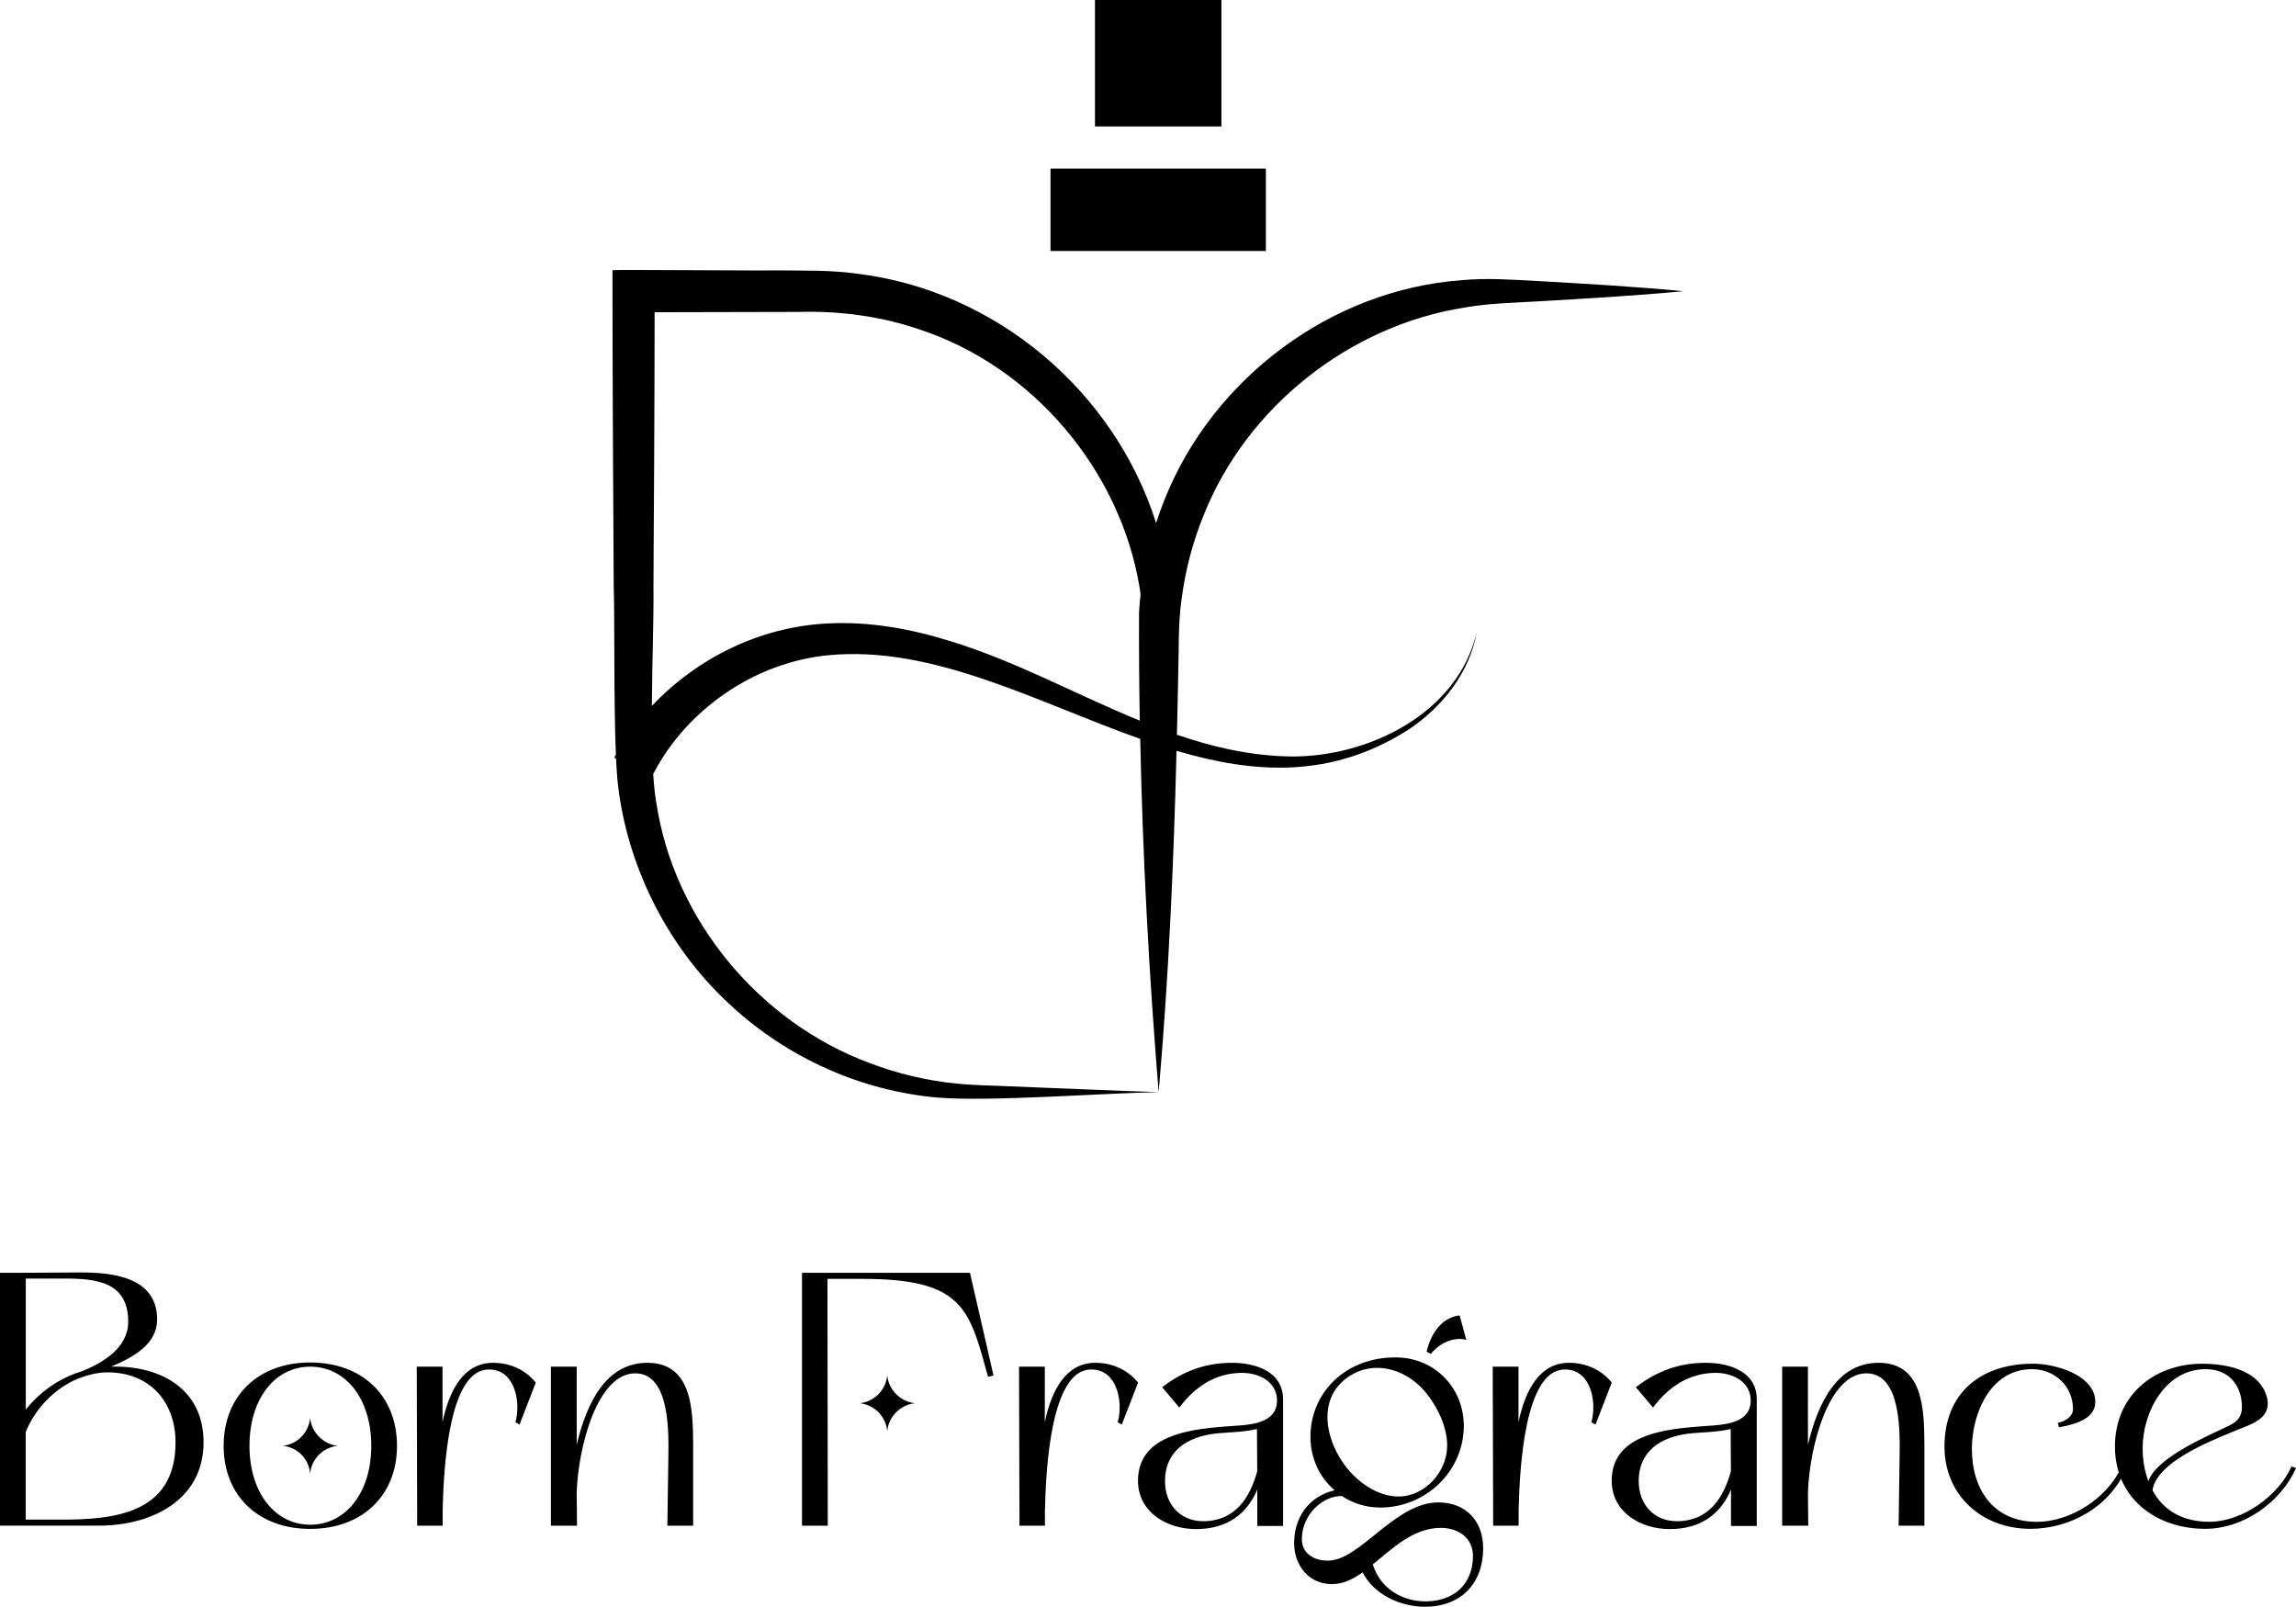 <svg viewBox="361 414.72 358 250.56" xml:space="preserve" style="enable-background:new 0 0 1080 1080;" y="0px" x="0px" id="Layer_1" version="1.1" xmlns:xlink="http://www.w3.org/1999/xlink" xmlns="http://www.w3.org/2000/svg">
<style type="text/css">
	.st0{fill:#FFFFFF;}
	.st1{fill:#0B2824;}
</style>
<g>
	<g>
		<g>
			<path d="M365.02,613.2c2.88,0,5.75-0.05,8.63-0.05c4.96,0,11.85,0.74,11.85,7.34c0,3.77-3.57,5.85-7.19,7.34c0.2,0,0.45,0,0.64,0     c7.39,0,13.79,3.67,13.79,11.8c0,9.13-8.28,13-16.27,13H361V613.2H365.02z M365.02,634.53c2.28-2.83,5.26-4.91,8.68-5.95     c3.42-1.34,7.29-3.72,7.29-7.74c0-6.15-4.81-6.74-9.92-6.74c-2.03,0-4.02,0-6.05,0V634.53z M370.32,651.69     c8.73,0.05,18.05-1.04,18.05-12.05c0-6.35-4.07-10.91-10.57-10.91c-1.64,0-3.12,0.4-4.66,0.99c-3.62,1.49-6.7,4.71-8.13,8.33     v13.64C366.65,651.69,368.49,651.69,370.32,651.69z"></path>
			<path d="M422.9,640.19c0,7.74-5.41,12.95-13.54,12.95c-8.09,0-13.49-5.21-13.49-12.95c0-7.79,5.41-13,13.49-13     C417.5,627.19,422.9,632.4,422.9,640.19z M418.89,640.19c0-7.39-4.02-12.35-9.52-12.35c-5.46,0-9.47,4.96-9.47,12.35     c0,7.34,4.02,12.3,9.47,12.3C414.87,652.49,418.89,647.53,418.89,640.19z M413.68,640.19c-2.28,0.2-4.12,2.03-4.32,4.32     c-0.2-2.28-1.98-4.12-4.27-4.32c2.28-0.25,4.07-2.08,4.27-4.37C409.56,638.1,411.4,639.94,413.68,640.19z"></path>
			<path d="M425.98,627.84H430v8.63c1.09-5.06,3.32-9.23,7.89-9.23c2.78,0,5.11,1.19,6.65,3.08l-2.53,6.55l-0.64-0.35     c0.2-0.74,0.3-1.54,0.3-2.33c0-2.88-1.34-6.1-4.66-5.9c-6,0.3-6.84,15.13-6.99,21.97v2.38h-3.97L425.98,627.84z"></path>
			<path d="M450.93,639.99c1.59-6.7,4.66-12.75,11.01-12.75c7.04,0,7.09,7.44,7.14,12.7v12.7h-4.02l0.15-10.57     c0.05-3.67,0.35-13.19-5.16-13.19c-5.9,0-8.88,11.41-9.13,18.55l0.05,5.21h-4.07v-24.8h4.02V639.99z"></path>
			<path d="M512.24,613.2l3.67,16.02l-0.84,0.2c-0.1-0.3-0.15-0.59-0.25-0.84c-2.73-10.07-4.07-14.43-19.39-14.43h-5.41l0.05,38.49     h-4.02V613.2H512.24z M503.66,633.54c-2.28,0.25-4.12,2.08-4.32,4.37c-0.2-2.28-1.98-4.12-4.27-4.37     c2.28-0.25,4.07-2.08,4.27-4.36C499.55,631.46,501.38,633.29,503.66,633.54z"></path>
			<path d="M519.89,627.84h4.02v8.63c1.09-5.06,3.32-9.23,7.89-9.23c2.78,0,5.11,1.19,6.65,3.08l-2.53,6.55l-0.64-0.35     c0.2-0.74,0.3-1.54,0.3-2.33c0-2.88-1.34-6.1-4.66-5.9c-6,0.3-6.84,15.13-6.99,21.97v2.38h-3.97L519.89,627.84z"></path>
			<path d="M553.12,627.24c3.62,0,7.94,1.34,7.94,5.7c0,0.1,0,0.2,0,0.3v19.44h-4.02v-5.66c-1.59,3.72-4.61,6.15-9.57,6.15     c-4.51,0-9.03-2.63-9.03-7.54c0-8.04,10.27-8.18,16.02-8.63c2.43-0.2,5.66-0.74,5.66-3.87c0-2.93-2.78-4.32-5.46-4.32     c-4.12,0-7.39,2.18-9.77,5.41l-2.68-3.17C545.48,628.53,548.95,627.24,553.12,627.24z M556.99,637.56     c-2.18,0.54-4.81,0.5-6.7,0.74c-4.22,0.55-7.64,2.73-7.64,7.39c0,3.57,2.33,6.25,5.95,6.25c4.96,0,7.29-3.62,8.43-7.79     L556.99,637.56z"></path>
			<path d="M578.72,626.4c6.1,0.05,10.66,4.91,10.52,10.96c-0.2,7.14-6.2,12.45-13,12.45c-2.23,0-4.27-0.64-6-1.79     c-2.93-0.1-6.25,2.88-6.25,6.7c0,2.23,1.83,3.37,4.07,3.37c5.01,0,10.42-9.08,17.21-9.08c4.27,0,6.99,2.88,6.99,7.14     c0,5.56-3.52,9.13-9.08,9.13c-3.82,0-7.94-1.88-9.72-5.36c-1.54,1.09-3.08,1.83-4.76,1.83c-3.77,0-5.75-3.03-5.9-5.95     c-0.2-4.46,2.38-7.79,6.3-8.68c-2.33-1.98-3.77-4.96-3.77-8.33C565.32,631.8,570.93,626.3,578.72,626.4z M586.65,640.14     c0-2.78-1.39-5.95-3.52-8.48c-3.22-3.72-8.38-4.96-12.3-1.93c-4.51,3.47-3.08,9.92,0.25,13.99c2.13,2.58,5.06,4.37,7.99,4.37     C583.23,648.07,586.65,644.2,586.65,640.14z M583.28,664.44c4.36,0,7.39-2.63,7.39-7.09c0-2.83-2.33-4.37-5.01-4.37     c-4.27,0-7.49,3.17-10.61,5.7C576.24,662.46,579.61,664.44,583.28,664.44z M588.59,619.85l1.04,3.82     c-0.3-0.1-0.64-0.15-0.99-0.15c-1.88,0-3.42,0.99-4.56,2.33l-0.64-0.35C584.27,622.03,586.26,620.1,588.59,619.85z"></path>
			<path d="M593.75,627.84h4.02v8.63c1.09-5.06,3.32-9.23,7.89-9.23c2.78,0,5.11,1.19,6.65,3.08l-2.53,6.55l-0.64-0.35     c0.2-0.74,0.3-1.54,0.3-2.33c0-2.88-1.34-6.1-4.66-5.9c-6,0.3-6.84,15.13-6.99,21.97v2.38h-3.97L593.75,627.84z"></path>
			<path d="M626.98,627.24c3.62,0,7.94,1.34,7.94,5.7c0,0.1,0,0.2,0,0.3v19.44h-4.02v-5.66c-1.59,3.72-4.61,6.15-9.57,6.15     c-4.51,0-9.03-2.63-9.03-7.54c0-8.04,10.27-8.18,16.02-8.63c2.43-0.2,5.66-0.74,5.66-3.87c0-2.93-2.78-4.32-5.46-4.32     c-4.12,0-7.39,2.18-9.77,5.41l-2.68-3.17C619.34,628.53,622.82,627.24,626.98,627.24z M630.85,637.56     c-2.18,0.54-4.81,0.5-6.7,0.74c-4.22,0.55-7.64,2.73-7.64,7.39c0,3.57,2.33,6.25,5.95,6.25c4.96,0,7.29-3.62,8.43-7.79     L630.85,637.56z"></path>
			<path d="M642.91,639.99c1.59-6.7,4.66-12.75,11.01-12.75c7.04,0,7.09,7.44,7.14,12.7v12.7h-4.02l0.15-10.57     c0.05-3.67,0.35-13.19-5.16-13.19c-5.9,0-8.88,11.41-9.13,18.55l0.05,5.21h-4.07v-24.8h4.02V639.99z"></path>
			<path d="M692.51,643.76c-2.53,5.9-8.68,9.37-14.93,9.37c-7.49,0-13.39-5.16-13.39-12.85c0-8.33,5.66-12.9,13.79-12.9     c3.72,0,9.77,1.88,9.72,6c0,2.73-3.52,3.52-5.65,3.92l-0.2-0.69c1.04-0.2,2.38-0.94,2.38-2.13c0-3.57-2.83-6.25-6.4-6.25     c-6.5,0-9.37,6.94-9.37,12.45c0,6.3,3.37,11.36,10.12,11.36c5.31,0,11.01-3.72,13.19-8.53L692.51,643.76z"></path>
			<path d="M719,643.66c-2.38,5.36-8.23,9.47-14.14,9.47c-7.69,0-14.09-4.76-14.09-12.85c0-7.84,5.95-12.85,13.54-12.9     c4.02,0,8.43,1.04,9.87,4.41c0.79,1.84,0.5,3.42-1.24,4.51c-1.14,0.74-2.68,1.19-3.92,1.74c-3.72,1.54-11.76,4.76-12.4,9.08     c1.64,3.03,4.56,4.91,8.88,4.91c5.11,0,10.76-4.02,12.8-8.63L719,643.66z M708.73,636.96c1.14-0.59,1.84-1.39,1.84-2.78     c0-3.47-2.08-5.95-5.66-5.95c-6.35,0-9.82,6.75-9.82,12.3c0,1.88,0.3,3.62,0.89,5.16C697.32,641.87,705.71,638.45,708.73,636.96z"></path>
		</g>
	</g>
	<g>
		<path d="M545.26,507.99c0.59-4.45,1.74-8.83,3.44-12.98c6.68-16.77,22.67-29.51,40.67-32.33c3.7-0.66,7.42-0.73,11.19-0.95    c7.65-0.45,15.29-0.88,22.94-1.6c-7.65-0.73-15.29-1.16-22.94-1.6c-3.85-0.2-7.86-0.49-11.71-0.11    c-20.19,1.48-38.66,15.2-46.23,34.11c-0.5,1.23-0.95,2.49-1.36,3.75c-6.48-20.53-25.01-36.3-46.69-38.89    c-3.87-0.55-7.95-0.46-11.84-0.5c-1.83,0.06-25.26-0.14-26.23-0.04c-0.01,13.03,0.11,36.13,0.19,49.17    c0.17,5.03-0.01,18.09,0.34,26.39c-0.09,0.15-0.18,0.3-0.26,0.46l0.29,0.15c0.09,2,0.22,3.69,0.39,4.87    c1.71,12.88,8.13,25.15,17.75,33.84c8.79,8.03,20.1,13.09,31.91,14.14c7.98,0.69,26.28-0.7,34.55-0.84    c-6.8-0.21-16.23-0.64-23.06-0.9c-2.81-0.14-5.61-0.14-8.4-0.43c-4.64-0.45-9.23-1.54-13.56-3.19    c-17.26-6.37-30.56-22.4-33.3-40.59c-0.22-1.22-0.38-2.76-0.49-4.5c5.18-10.01,15.78-17.42,27.32-18.52    c16.37-1.58,32.53,7.35,48.62,13.05c0.38,18.37,1.37,36.73,2.87,55.08c0,0,0,0,0,0c0,0,0,0,0,0c0,0,0,0,0,0    c1.56-17.74,2.34-35.47,2.79-53.23c12.06,3.57,24.09,4.41,36.15-3.29c5.28-3.5,9.54-8.89,10.66-15.21    c-2.93,12.6-16.72,19.42-28.8,19.39c-6.27-0.07-12.19-1.42-17.95-3.39c0.1-4.36,0.2-8.73,0.27-13.1    C544.8,513.4,544.86,510.73,545.26,507.99z M509.21,514.71c-6.16-1.92-12.73-3.15-19.44-2.75c-10.28,0.56-20.09,5.37-27.13,12.85    c0.05-7.12,0.33-14.59,0.25-18.8c0.07-10.44,0.18-30.47,0.18-42.6c6.79-0.01,21.47-0.04,22.52-0.05    c6.37-0.17,12.68,0.66,18.71,2.71c17.76,5.81,31.44,22.02,34.42,40.45c0.05,0.3,0.08,0.59,0.12,0.89    c-0.1,0.94-0.19,1.88-0.24,2.82c-0.02,5.63,0.02,11.25,0.12,16.87C528.89,523.08,519.37,517.82,509.21,514.71z"></path>
		<rect height="12.85" width="33.58" y="441.01" x="524.8"></rect>
		<rect height="19.72" width="19.72" y="414.72" x="531.73"></rect>
	</g>
</g>
</svg>